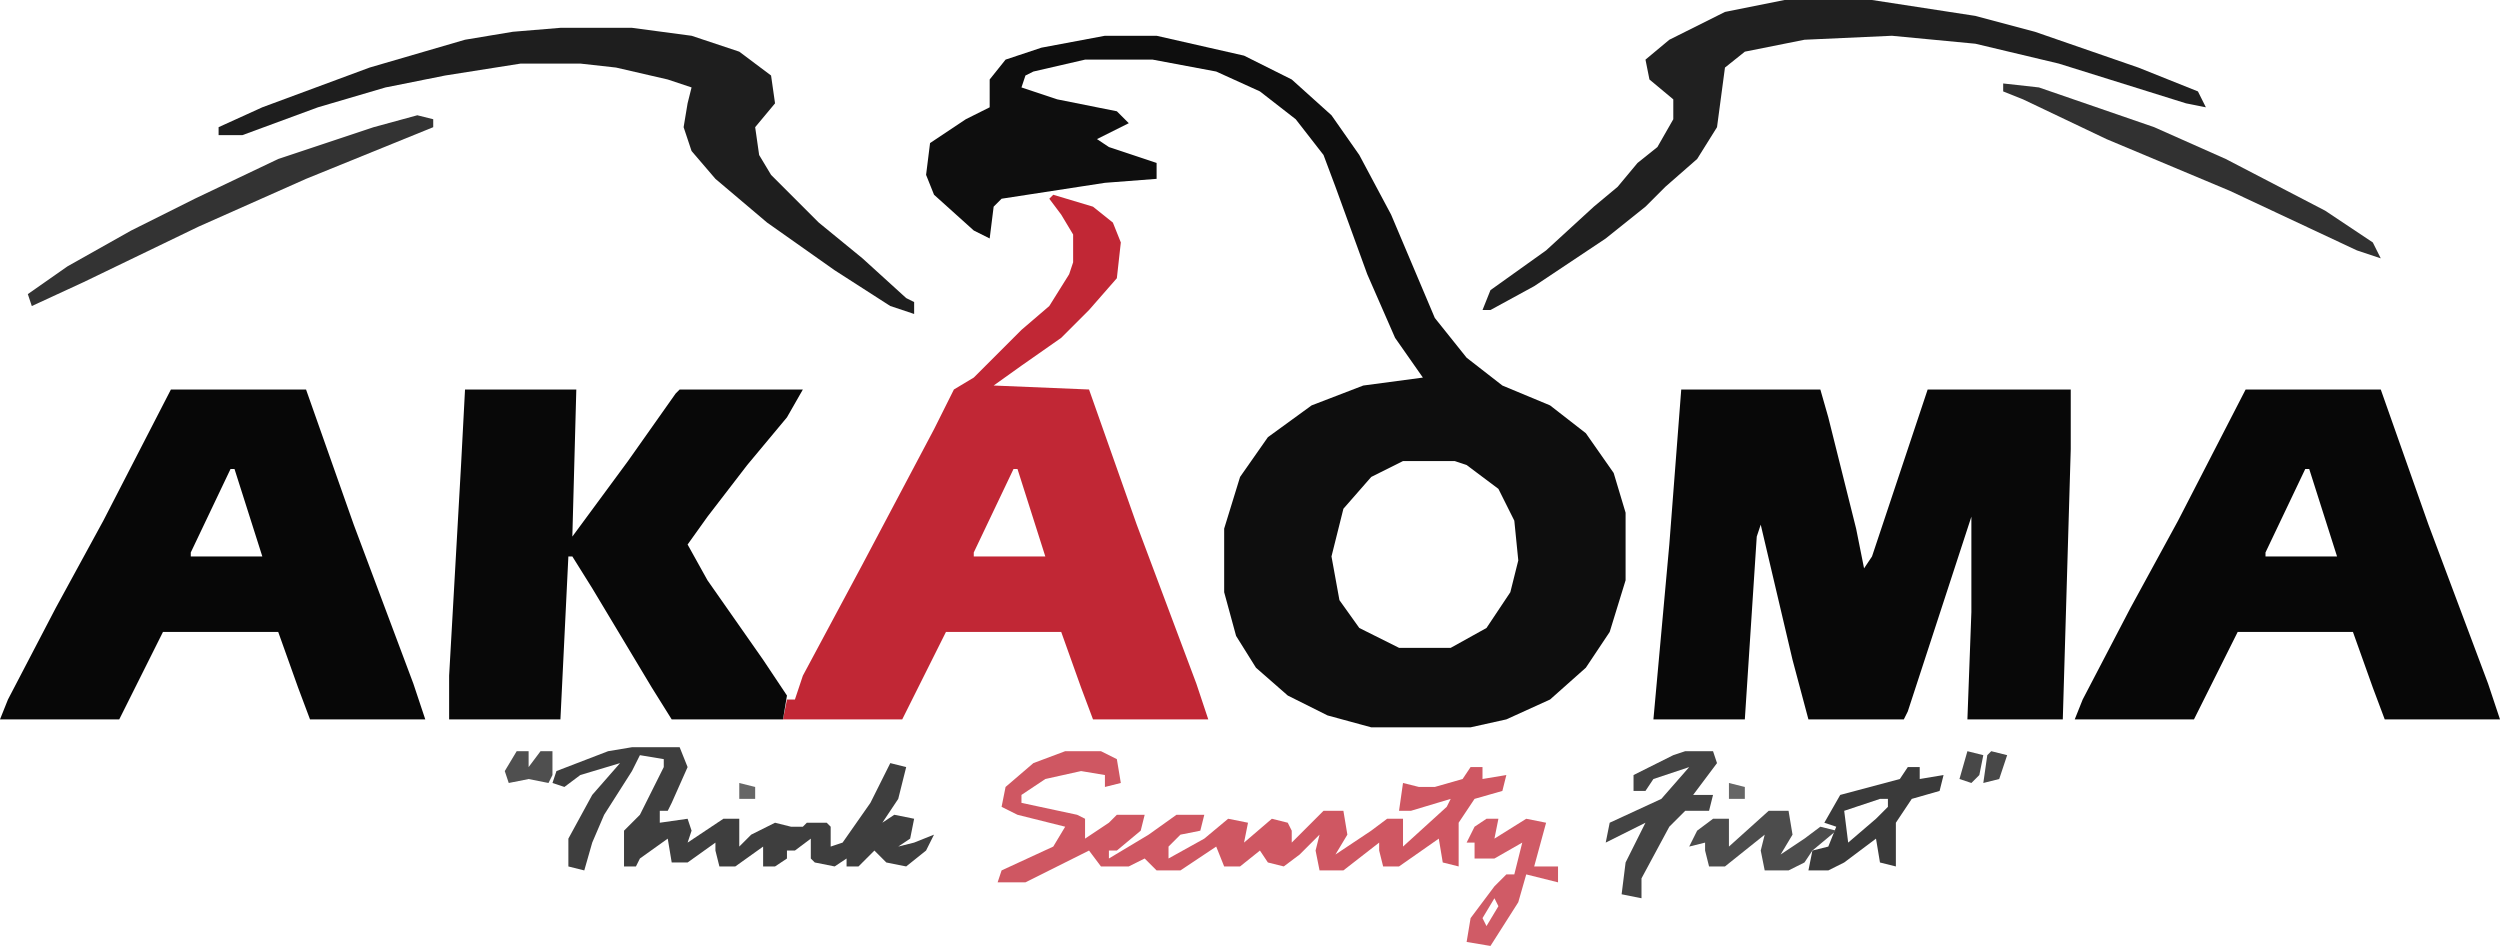 <svg xmlns="http://www.w3.org/2000/svg" width="629" height="239"><path d="M278 9h13l22 5 12 6 10 9 7 10 8 15 11 26 8 10 9 7 12 5 9 7 7 10 3 10v17l-4 13-6 9-9 8-11 5-9 2h-25l-11-3-10-5-8-7-5-8-3-11v-16l4-13 7-10 11-8 13-5 15-2-7-10-7-16-8-22-3-8-7-9-9-7-11-5-16-3h-17l-13 3-2 1-1 3 9 3 15 3 3 3-8 4 3 2 12 4v4l-13 1-13 2-13 2-2 2-1 8-4-2-10-9-2-5 1-8 9-6 6-3v-7l4-5 9-3zm75 107-8 4-7 8-3 12 2 11 5 7 10 5h13l9-5 6-9 2-8-1-10-4-8-8-6-3-1z" fill="#0E0E0E"/><path d="M423 98h35l2 7 7 28 2 10 2-3 8-24 6-18h36v15l-2 68h-24l1-27v-24l-16 49-1 2h-24l-4-15-8-34-1 3-3 46h-23l4-44z" fill="#080808"/><path d="m265 49 10 3 5 4 2 5-1 9-7 8-7 7-10 7-7 5 24 1 12 34 15 40 3 9h-29l-3-8-5-14h-29l-11 22h-30l1-5h2l2-6 15-28 18-34 5-10 5-3 12-12 7-6 5-8 1-3v-7l-3-5-3-4zm-10 69-10 21v1h18l-7-22z" fill="#C12735"/><path d="M117 98h28l-1 37 14-19 12-17 1-1h31l-4 7-10 12-10 13-5 7 5 9 14 20 6 9-1 6h-28l-5-8-15-25-5-8h-1l-2 41h-28v-11l3-53z" fill="#080808"/><path d="M565 98h34l12 34 15 40 3 9h-29l-3-8-5-14h-29l-11 22h-30l2-5 12-23 12-22zm15 20-10 21v1h18l-7-22zM43 98h34l12 34 15 40 3 9H78l-3-8-5-14H41l-11 22H0l2-5 12-23 12-22zm15 20-10 21v1h18l-7-22z" fill="#070707"/><path d="M141 7h18l15 2 12 4 8 6 1 7-5 6 1 7 3 5 5 5 7 7 11 9 11 10 2 1v3l-6-2-14-9-17-12-13-11-6-7-2-6 1-6 1-4-6-2-13-3-9-1h-15l-19 3-15 3-17 5-19 7h-6v-2l11-5 27-10 24-7 12-2z" fill="#1E1E1E"/><path d="M449 0h22l26 4 15 4 26 9 15 6 2 4-5-1-32-10-21-5-21-2-22 1-15 3-5 4-2 15-5 8-8 7-5 5-10 8-18 12-11 6h-2l2-5 14-10 12-11 6-5 5-6 5-4 4-7v-5l-6-5-1-5 6-5 14-7z" fill="#202020"/><path d="M268 189h9l4 2 1 6-4 1v-3l-6-1-9 2-6 4v2l14 3 2 1v5l6-4 2-2h7l-1 4-6 5h-2v2l10-6 7-5h7l-1 4-5 1-3 3v3l9-5 6-5 5 1-1 5 7-6 4 1 1 2v3l5-5 3-3h5l1 6-3 5 9-6 4-3h4v7l11-10 1-2-10 3h-3l1-7 4 1h4l7-2 2-3h3v3l6-1-1 4-7 2-4 6v11l-4-1-1-6-10 7h-4l-1-4v-2l-9 7h-6l-1-5 1-4-5 5-4 3-4-1-2-3-5 4h-4l-2-5-9 6h-6l-3-3-4 2h-7l-3-4-16 8h-7l1-3 13-6 3-5-12-3-4-2 1-5 7-6zm14 19zm51 0zm-52 1zm26 2zm5 1zm6 0z" fill="#CF5762"/><path d="M159 188h12l2 5-4 9-1 2h-2v3l7-1 1 3-1 3 9-6h4v7l3-3 6-3 4 1h3l1-1h5l1 1v5l3-1 7-10 5-10 4 1-2 8-4 6 3-2 5 1-1 5-3 2 4-1 5-2-2 4-5 4-5-1-3-3-4 4h-3v-2l-3 2-5-1-1-1v-5l-4 3h-2v2l-3 2h-3v-5l-7 5h-4l-1-4v-2l-7 5h-4l-1-6-7 5-1 2h-3v-9l4-4 6-12v-2l-6-1-2 4-7 11-3 7-2 7-4-1v-7l6-11 7-8-10 3-4 3-3-1 1-3 13-5zm61 20zm-57 1zm61 0zm-11 6z" fill="#3E3E3E"/><path d="m105 29 4 1v2L77 45 50 57 21 71 8 77l-1-3 10-7 16-9 16-8 21-10 24-8z" fill="#333"/><path d="m504 21 9 1 29 10 18 8 25 13 12 8 2 4-6-2-32-15-31-13-21-10-5-2z" fill="#313131"/><path d="M424 189h7l1 3-6 8h5l-1 4h-6l-4 4-7 13v5l-5-1 1-8 5-10-6 3-4 2 1-5 13-6 7-8-9 3-2 3h-3v-4l10-5zm2 2zm-2 9z" fill="#434343"/><path d="M480 193h3v3l6-1-1 4-7 2-4 6v11l-4-1-1-6-8 6-4 2h-5l1-5 4-1 2-5-3-1 4-7 15-4zm-7 8-9 3 1 8 7-6 3-3v-2z" fill="#3A3A3A"/><path d="M374 206h3l-1 5 8-5 5 1-3 11h6v4l-8-2-2 7-7 11-6-1 1-6 6-8 3-3h2l2-8-7 4h-5v-4h-2l2-4zm1 5zm8 0zm-9 1zm3 13zm-1 1-3 5 1 2 3-5zm-4 7 1 2z" fill="#D05B66"/><path d="M445 204h5l1 6-3 5 6-4 4-3 4 1-6 5-2 3-4 2h-6l-1-5 1-4-10 8h-4l-1-4v-2l-4 1 2-4 4-3h4v7zm0 4z" fill="#4C4C4C"/><path d="M130 189h3v4l3-4h3v6l-1 2-5-1-5 1-1-3z" fill="#4F4F4F"/><path d="m501 189 4 1-2 6-4 1 1-7zM495 189l4 1-1 5-2 2-3-1z" fill="#484848"/><path d="m435 197 4 1v3h-4zM186 197l4 1v3h-4z" fill="#666"/></svg>